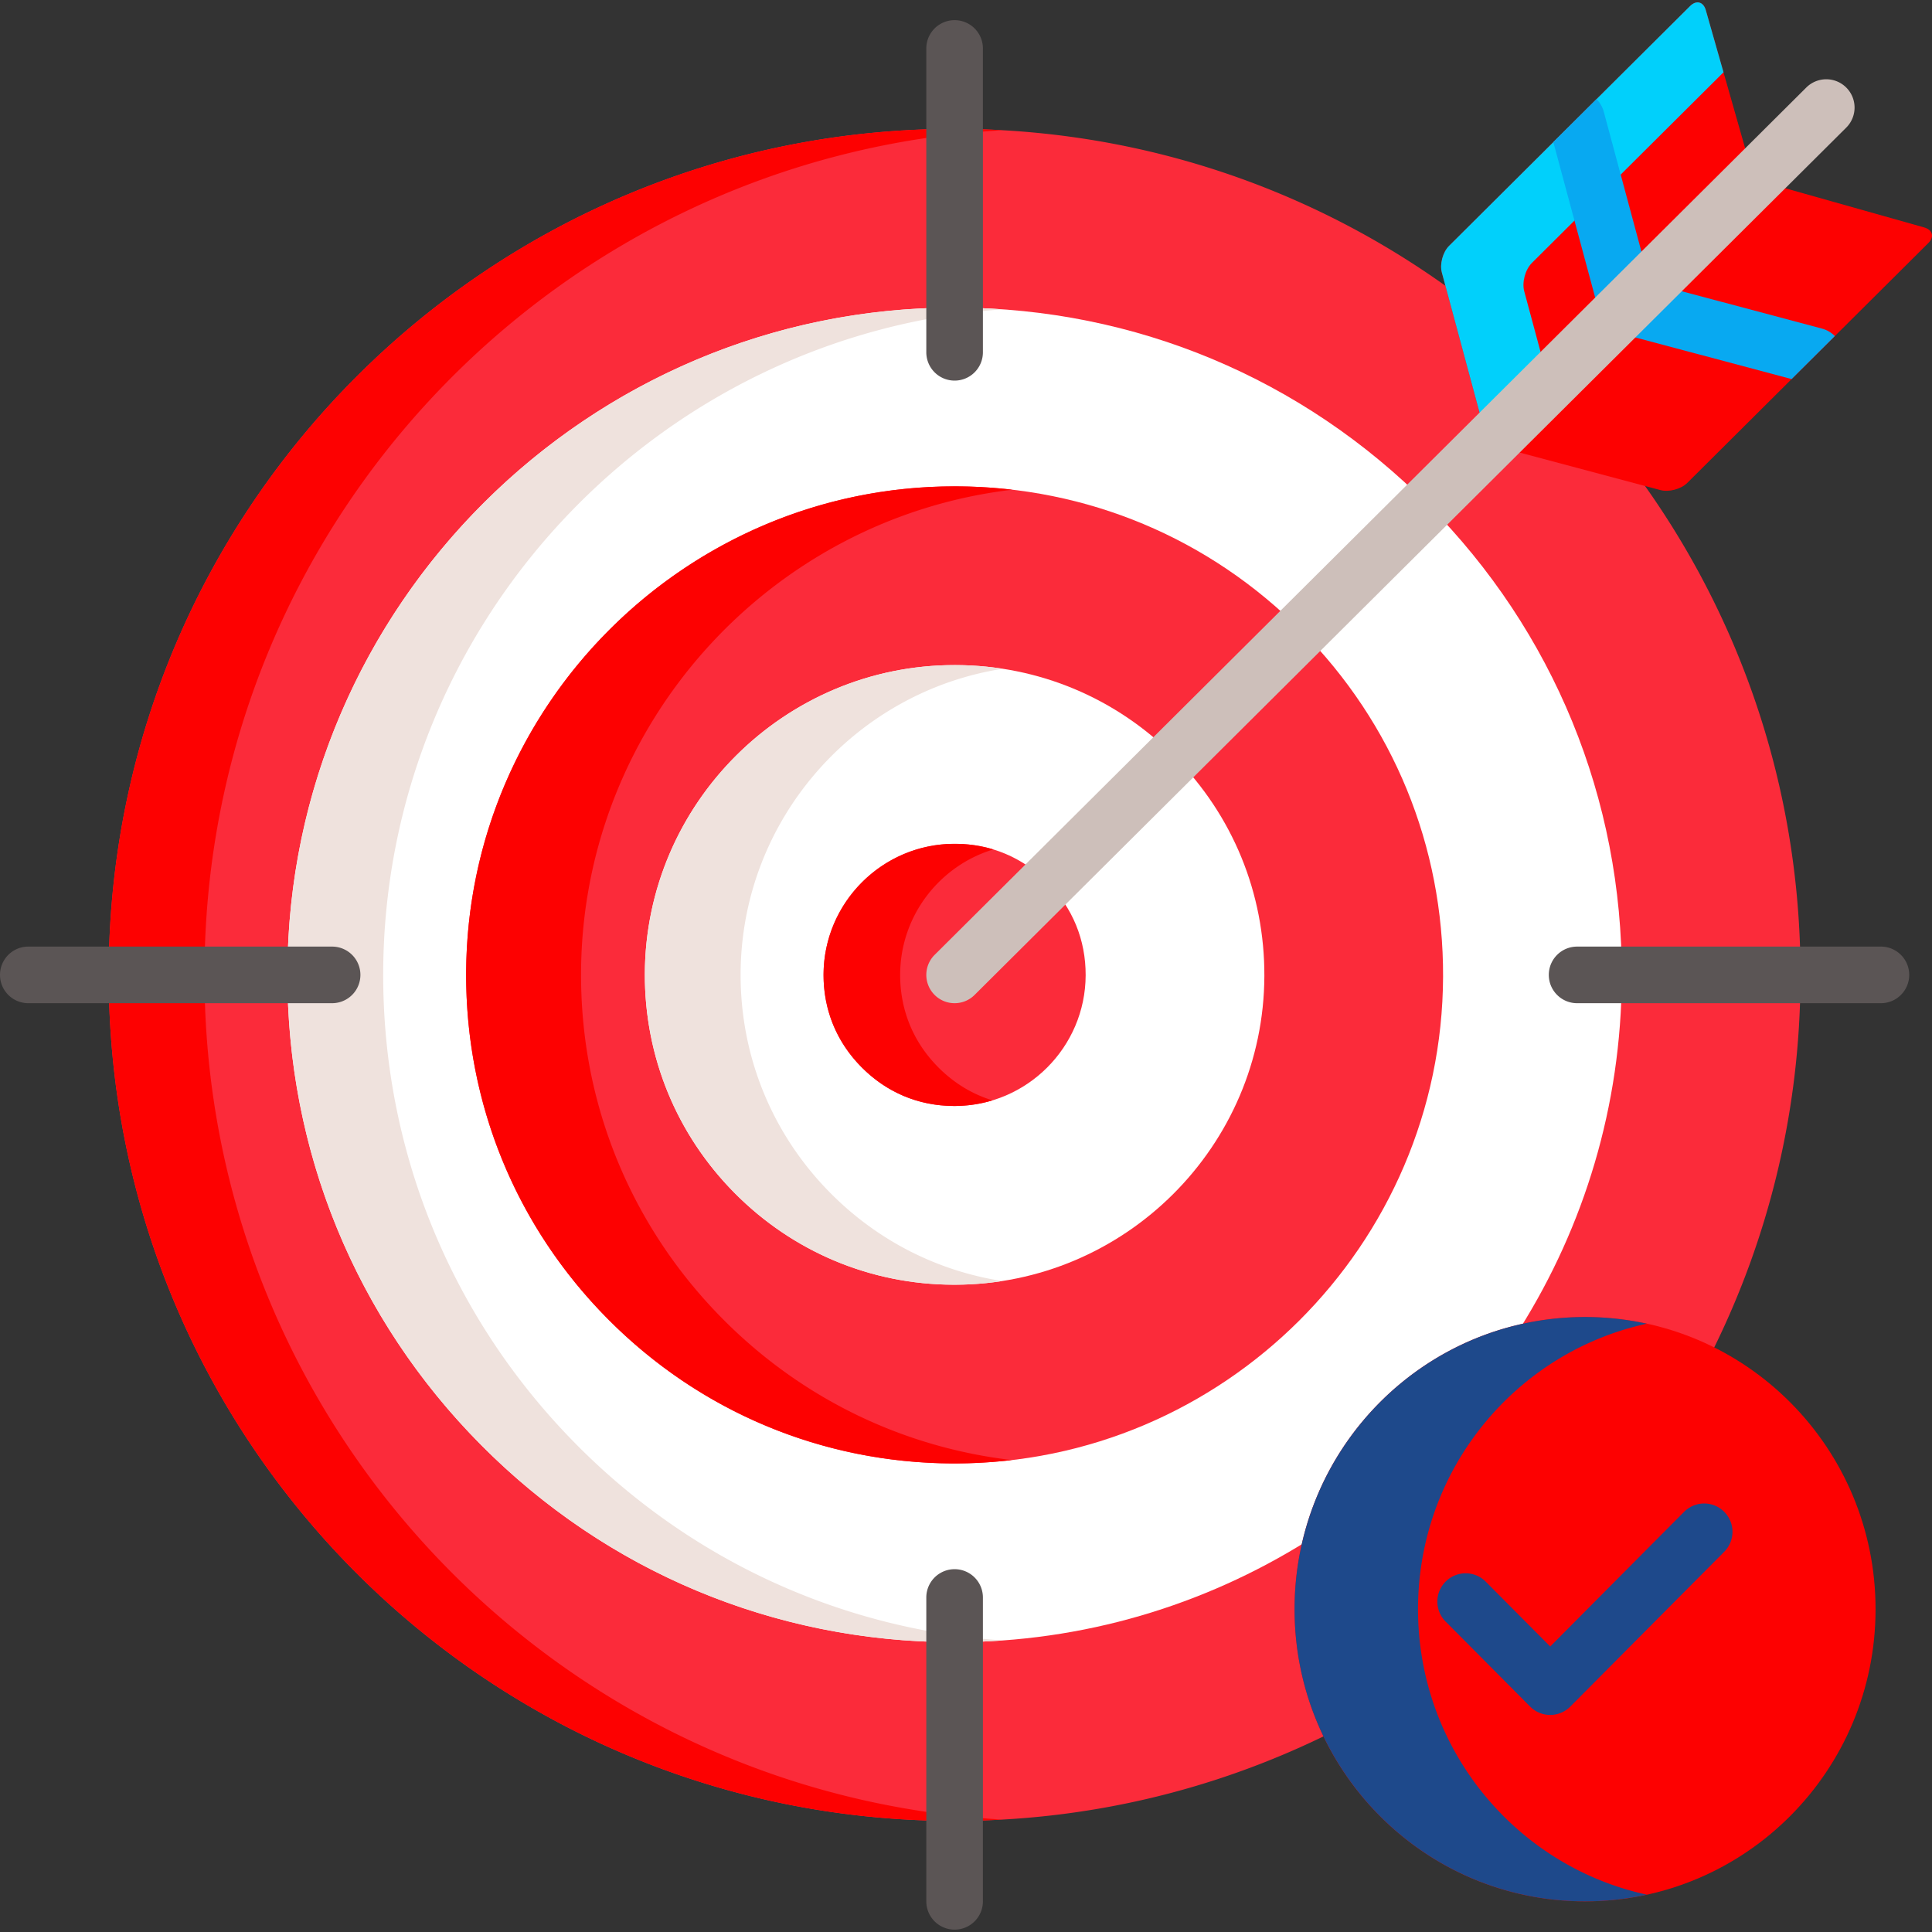 <?xml version="1.0" encoding="UTF-8"?> <svg xmlns="http://www.w3.org/2000/svg" xmlns:xlink="http://www.w3.org/1999/xlink" version="1.1" width="512" height="512" x="0" y="0" viewBox="0 0 512 512" style="enable-background:new 0 0 512 512" xml:space="preserve" class=""><rect x="0" y="0" width="512" height="512" fill="#333333" stroke="none"/><g><path fill="#fb2b3a" d="M344.069 426.45c0-42.141 34.088-76.425 75.987-76.425a75.158 75.158 0 0 1 33.77 7.989c14.803-29.785 23.192-63.329 23.322-98.839.452-123.822-99.545-224.566-223.351-225.017-123.803-.452-224.532 99.561-224.984 223.383-.452 123.819 99.546 224.565 223.351 225.017 35.702.13 69.477-8.108 99.489-22.849-4.855-10.061-7.584-21.345-7.584-33.259z" opacity="1" data-original="#fb2b3a" class=""></path><path fill="#fd0101" d="M54.19 257.541c.436-119.315 93.985-216.507 211.564-223.021a227.71 227.71 0 0 0-11.956-.362c-123.804-.452-224.533 99.561-224.985 223.383-.452 123.819 99.546 224.565 223.351 225.017 4.507.016 8.979-.116 13.421-.362C147.362 475.547 53.753 377.349 54.19 257.541z" opacity="1" data-original="#e41f2d" class=""></path><path fill="#ffffff" d="M402.826 352.03c16.959-27.017 26.837-58.901 26.962-93.029.173-47.233-18.056-91.707-51.329-125.228-33.272-33.52-77.607-52.077-124.835-52.248l-.661-.001c-97.129 0-176.436 79.038-176.79 176.19C76 304.948 94.23 349.42 127.502 382.943c33.272 33.521 77.606 52.077 124.833 52.248l.663.002c34.164 0 66.115-9.789 93.209-26.695 6.718-27.95 28.742-49.939 56.619-56.468z" opacity="1" data-original="#ffffff" class=""></path><path fill="#efe2dd" d="M152.88 382.941c-33.273-33.523-51.503-77.995-51.33-125.229.339-92.898 72.87-169.224 164.142-175.731a181.023 181.023 0 0 0-12.067-.457l-.661-.001c-97.129 0-176.436 79.038-176.79 176.19-.173 47.234 18.057 91.706 51.329 125.229 33.272 33.521 77.606 52.077 124.833 52.248l.663.002c4.254 0 8.471-.161 12.652-.458-42.675-3.013-82.349-21.141-112.771-51.793z" opacity="1" data-original="#efe2dd" class=""></path><path fill="#fb2b3a" d="M252.449 387.824c-34.518-.126-66.976-13.711-91.336-38.254-24.361-24.542-37.706-57.103-37.581-91.684.259-71.13 58.322-128.996 129.431-128.996l.55.001c34.517.125 66.976 13.711 91.335 38.253 24.362 24.542 37.709 57.104 37.581 91.684-.259 71.109-58.289 128.963-129.366 128.999z" opacity="1" data-original="#fb2b3a" class=""></path><path fill="#fd0101" d="M191.565 349.57c-24.361-24.542-37.707-57.103-37.58-91.684.24-66.006 50.258-120.58 114.285-128.102a131.34 131.34 0 0 0-14.758-.893l-.55-.001c-71.109 0-129.172 57.867-129.431 128.996-.126 34.582 13.219 67.142 37.581 91.684 24.361 24.543 56.819 38.128 91.336 38.254l.613.002a129.78 129.78 0 0 0 15.084-.894c-28.934-3.381-55.725-16.352-76.58-37.362z" opacity="1" data-original="#e41f2d" class=""></path><path fill="#ffffff" d="M252.57 340.458c-21.837-.081-42.397-8.694-57.848-24.259-15.446-15.562-23.911-36.21-23.83-58.139.165-45.107 36.98-81.804 82.07-81.804l.414.001c21.852.078 42.415 8.693 57.862 24.257s23.91 36.211 23.831 58.141c-.162 45.063-36.932 81.746-81.968 81.805z" opacity="1" data-original="#ffffff" class=""></path><path fill="#efe2dd" d="M220.1 316.199c-15.447-15.562-23.911-36.21-23.83-58.139.149-40.818 30.313-74.746 69.46-80.829a82.594 82.594 0 0 0-12.353-.973l-.414-.001c-45.09 0-81.905 36.697-82.07 81.804-.082 21.929 8.383 42.577 23.83 58.139 15.451 15.565 36.011 24.179 57.848 24.259l.531.002c4.252-.006 8.43-.34 12.511-.975-17.163-2.655-33.012-10.693-45.513-23.287z" opacity="1" data-original="#efe2dd" class=""></path><path fill="#fb2b3a" d="M252.705 293.091c-9.301-.033-17.742-3.582-24.372-10.262-6.63-6.679-10.116-15.185-10.082-24.596.07-19.062 15.607-34.576 34.645-34.611l.307.001c9.348.034 17.795 3.583 24.423 10.262 6.63 6.68 10.118 15.184 10.083 24.596-.069 19.035-15.58 34.543-34.59 34.612z" opacity="1" data-original="#fb2b3a" class=""></path><path fill="#fd0101" d="M248.635 282.829c-6.629-6.679-10.115-15.185-10.082-24.596.057-15.598 10.472-28.814 24.686-33.124-3.189-.97-6.549-1.473-10.036-1.486l-.307-.001c-19.039.035-34.575 15.549-34.645 34.611-.034 9.411 3.452 17.917 10.082 24.596 6.63 6.68 15.071 10.23 24.372 10.262l.415.002a34.492 34.492 0 0 0 9.892-1.487c-5.349-1.631-10.219-4.588-14.377-8.777z" opacity="1" data-original="#e41f2d" class=""></path><g fill="#5b5555"><path d="M252.98 100.864a7.5 7.5 0 0 1-7.5-7.5V12.841a7.5 7.5 0 0 1 15 0v80.523a7.5 7.5 0 0 1-7.5 7.5zM252.98 511.373a7.5 7.5 0 0 1-7.5-7.5V423.35a7.5 7.5 0 0 1 15 0v80.523a7.5 7.5 0 0 1-7.5 7.5zM88.012 265.858H7.5a7.5 7.5 0 0 1 0-15h80.512a7.5 7.5 0 0 1 0 15zM498.462 265.858h-80.513c-4.143 0-7.5-3.358-7.5-7.5s3.357-7.5 7.5-7.5h80.513a7.5 7.5 0 0 1 0 15z" fill="#5b5555" opacity="1" data-original="#5b5555" class=""></path></g><path fill="#fd0101" d="m392.397 110.465 70.404-70.054L452.053 2.68c-.637-2.237-2.511-2.723-4.162-1.078L384.01 65.165c-1.654 1.645-2.513 4.828-1.903 7.073zM509.936 60.276 472.018 49.58l-70.404 70.055 38.418 10.242c2.256.602 5.453-.251 7.107-1.896l63.88-63.563c1.654-1.646 1.166-3.509-1.083-4.142z" opacity="1" data-original="#62dbfb" class=""></path><path fill="#01d0fb" d="m392.397 110.465 16.168-16.087-4.623-17.173c-.647-2.387.266-5.77 2.023-7.519l50.782-50.528-4.694-16.478c-.637-2.237-2.511-2.723-4.162-1.078L384.01 65.165c-1.654 1.645-2.513 4.828-1.903 7.073z" opacity="1" data-original="#01d0fb" class=""></path><path fill="#08a9f1" d="m423.069 79.945 12.224-12.162-10.279-38.178a7.458 7.458 0 0 0-1.921-3.329L411.65 37.663l11.148 41.406c.079.295.17.587.271.876zM444.576 76.885l-12.278 12.218c.267.091.536.176.808.248l41.688 11.113 11.459-11.402a7.45 7.45 0 0 0-3.389-1.971z" opacity="1" data-original="#08a9f1" class=""></path><path fill="#cdbfba" d="M252.98 265.858a7.474 7.474 0 0 1-5.316-2.21 7.5 7.5 0 0 1 .026-10.606l230.999-229.85a7.498 7.498 0 0 1 10.606.026 7.5 7.5 0 0 1-.026 10.606L258.27 263.674a7.477 7.477 0 0 1-5.29 2.184z" opacity="1" data-original="#cdbfba" class=""></path><path fill="#fd0101" d="M497.043 426.45c0 42.76-34.469 77.424-76.986 77.424-42.518 0-76.987-34.664-76.987-77.424s34.47-77.425 76.987-77.425c42.517-.001 76.986 34.664 76.986 77.425z" opacity="1" data-original="#97d729" class=""></path><path fill="#1e498b" d="M375.791 426.45c0-37.112 25.971-68.11 60.627-75.656a76.837 76.837 0 0 0-16.361-1.77c-42.518 0-76.987 34.665-76.987 77.425s34.47 77.424 76.987 77.424c5.617 0 11.086-.621 16.361-1.769-34.656-7.545-60.627-38.543-60.627-75.654z" opacity="1" data-original="#8bc727" class=""></path><path fill="#1e498b" d="M410.824 454.477a7.5 7.5 0 0 1-5.318-2.212l-22.355-22.483a7.5 7.5 0 1 1 10.636-10.576l17.037 17.134 35.501-35.706a7.5 7.5 0 0 1 10.636 10.577l-40.819 41.055a7.5 7.5 0 0 1-5.318 2.211z" opacity="1" data-original="#017b4e" class=""></path></g></svg> 